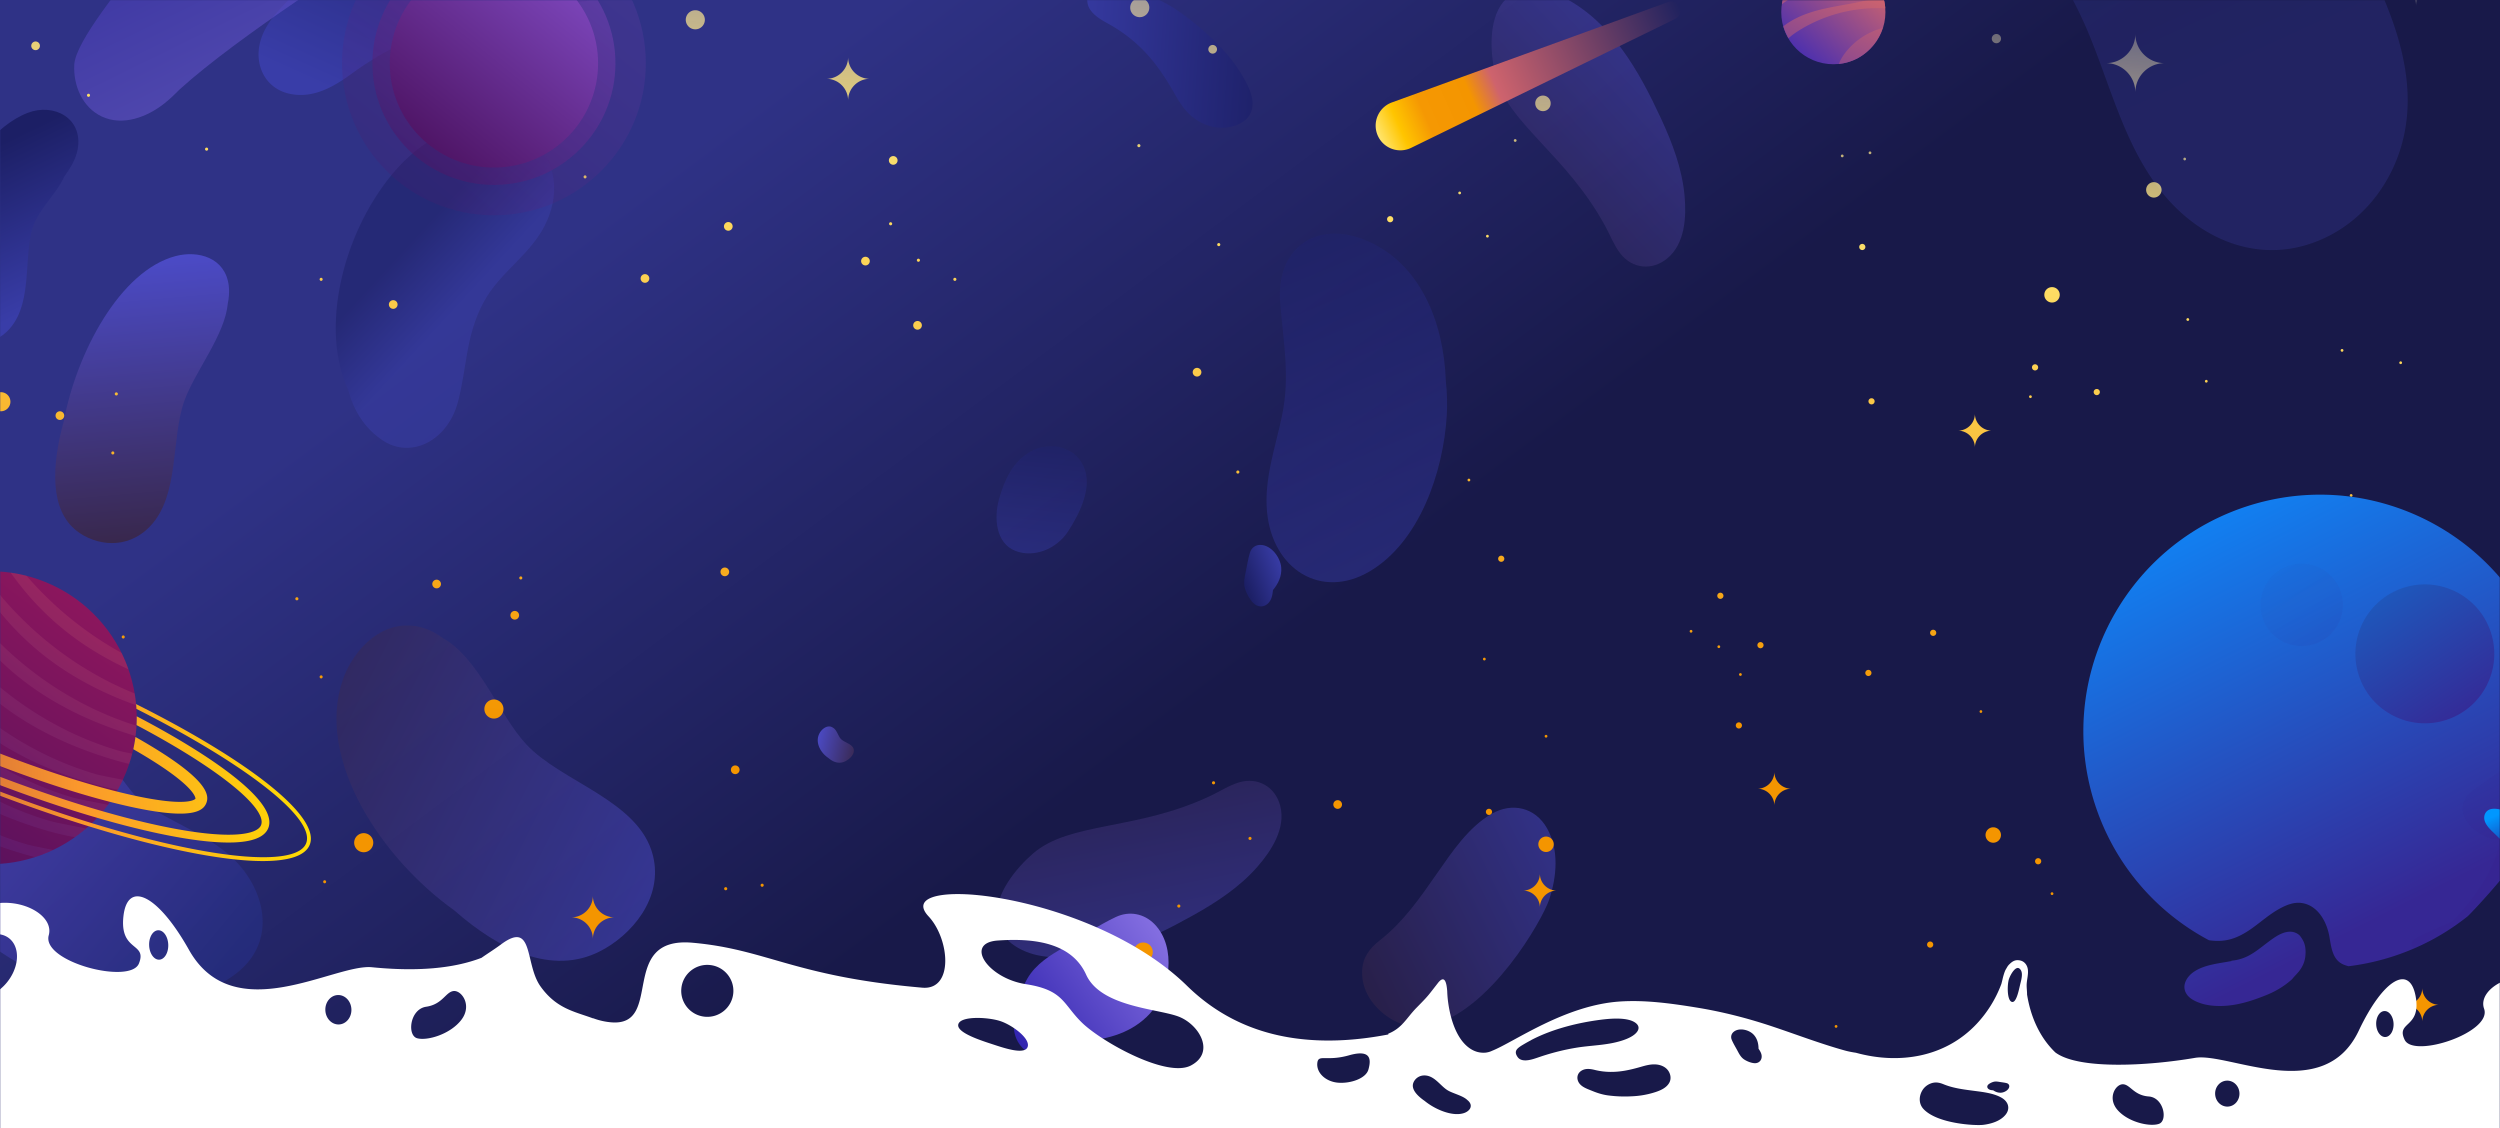 <svg width="1440" height="650" xmlns="http://www.w3.org/2000/svg" xmlns:xlink="http://www.w3.org/1999/xlink"><rect width="100%" height="100%" fill="#808080" stroke="none"/><defs><linearGradient x1="12.882%" y1="37.866%" x2="49.629%" y2="59.964%" id="b"><stop stop-color="#2F3286" offset="0%"/><stop stop-color="#181949" offset="100%"/></linearGradient><linearGradient x1="56.546%" y1="33.88%" x2="38.657%" y2="68.253%" id="d"><stop stop-color="#1C1F65" offset="0%"/><stop stop-color="#393DA8" offset="100%"/></linearGradient><linearGradient x1="0%" y1="38.75%" x2="99.357%" y2="61.1%" id="e"><stop stop-color="#38274B" offset="0%"/><stop stop-color="#4C4CCB" offset="100%"/></linearGradient><linearGradient x1="0%" y1="15.129%" x2="99.357%" y2="84.404%" id="f"><stop stop-color="#38274B" offset="0%"/><stop stop-color="#4C4CCB" offset="100%"/></linearGradient><linearGradient x1="0%" y1="14.856%" x2="99.442%" y2="84.067%" id="g"><stop stop-color="#3023AE" offset="0%"/><stop stop-color="#8973E4" offset="100%"/></linearGradient><linearGradient x1="56.546%" y1="8.732%" x2="38.657%" y2="96.727%" id="h"><stop stop-color="#1C1F65" offset="0%"/><stop stop-color="#393DA8" offset="100%"/></linearGradient><linearGradient x1="53.9%" y1="-14.481%" x2="43.241%" y2="123.01%" id="i"><stop stop-color="#1C1F65" offset="0%"/><stop stop-color="#393DA8" offset="100%"/></linearGradient><linearGradient x1="56.546%" y1="8.393%" x2="38.657%" y2="97.11%" id="j"><stop stop-color="#1C1F65" offset="0%"/><stop stop-color="#393DA8" offset="100%"/></linearGradient><linearGradient x1="56.546%" y1="6.835%" x2="38.657%" y2="98.875%" id="k"><stop stop-color="#1C1F65" offset="0%"/><stop stop-color="#393DA8" offset="100%"/></linearGradient><linearGradient x1="55.72%" y1="-14.481%" x2="40.088%" y2="123.01%" id="l"><stop stop-color="#1C1F65" offset="0%"/><stop stop-color="#393DA8" offset="100%"/></linearGradient><linearGradient x1="12.444%" y1="0%" x2="89.058%" y2="101%" id="m"><stop stop-color="#3023AE" offset="0%"/><stop stop-color="#8973E4" offset="97.493%"/></linearGradient><linearGradient x1="54.642%" y1="-14.481%" x2="41.956%" y2="123.01%" id="n"><stop stop-color="#1C1F65" offset="0%"/><stop stop-color="#393DA8" offset="100%"/></linearGradient><linearGradient x1="40.123%" y1="0%" x2="68.369%" y2="100%" id="o"><stop stop-color="#4C4CCB" offset="0%"/><stop stop-color="#4C4CCB" offset="0%"/><stop stop-color="#38274B" offset="100%"/></linearGradient><linearGradient x1="24.49%" y1="0%" x2="97.445%" y2="100%" id="p"><stop stop-color="#4C4CCB" offset="0%"/><stop stop-color="#4C4CCB" offset="0%"/><stop stop-color="#38274B" offset="100%"/></linearGradient><linearGradient x1="35.168%" y1="0%" x2="64.641%" y2="99.332%" id="q"><stop stop-color="#38274B" offset="0%"/><stop stop-color="#4C4CCB" offset="100%"/></linearGradient><linearGradient x1="5.257%" y1="43.014%" x2="63.578%" y2="66.78%" id="r"><stop stop-color="#24276B" offset="0%"/><stop stop-color="#2B2E7C" offset="100%"/></linearGradient><linearGradient x1="121.434%" y1="71.005%" x2="2.853%" y2="47.982%" id="s"><stop stop-color="#6950DB" offset="0%"/><stop stop-color="#252D7F" offset="100%"/></linearGradient><linearGradient x1="0%" y1="28.963%" x2="144.527%" y2="54.23%" id="t"><stop stop-color="#3023AE" offset="0%"/><stop stop-color="#C86DD7" offset="100%"/></linearGradient><linearGradient x1="0%" y1="29.193%" x2="102%" y2="71.223%" id="u"><stop stop-color="#3023AE" offset="0%"/><stop stop-color="#8973E4" offset="97.493%"/></linearGradient><linearGradient x1="71.984%" y1="2.707%" x2="65.655%" y2="72.641%" id="v"><stop stop-color="#FFF7D1" stop-opacity=".2" offset="0%"/><stop stop-color="#FEE068" offset="38.543%"/><stop stop-color="#F49500" offset="100%"/></linearGradient><linearGradient x1="71.664%" y1="2.707%" x2="65.427%" y2="72.641%" id="w"><stop stop-color="#FFF7D1" stop-opacity=".2" offset="0%"/><stop stop-color="#FEE068" offset="38.543%"/><stop stop-color="#F49500" offset="100%"/></linearGradient><linearGradient x1="100%" y1="0%" x2="14.32%" y2="97.111%" id="x"><stop stop-color="#E96E60" offset="0%"/><stop stop-color="#432CB3" offset="100%"/></linearGradient><linearGradient x1="-25.947%" y1="152.545%" x2="65.723%" y2="-17.862%" id="y"><stop stop-color="#432CB3" offset="0%"/><stop stop-color="#E96E60" offset="100%"/></linearGradient><linearGradient x1="92.812%" y1=".227%" x2="12.249%" y2="99.667%" id="z"><stop stop-color="#814BC4" offset="0%"/><stop stop-color="#4A105D" offset="100%"/></linearGradient><linearGradient x1="100%" y1="50%" x2="0%" y2="50.27%" id="A"><stop stop-color="#20225F" offset="0%"/><stop stop-color="#CE636D" offset="60.906%"/><stop stop-color="#F49500" offset="69.243%"/><stop stop-color="#F59803" offset="84.295%"/><stop stop-color="#FFC500" offset="92.895%"/><stop stop-color="#FFE56E" offset="100%"/></linearGradient><linearGradient x1="54.241%" y1="90.855%" x2="37.986%" y2="-14.584%" id="C"><stop stop-color="#362794" offset="0%"/><stop stop-color="#0C8DFF" offset="98.844%"/></linearGradient><linearGradient x1="100%" y1="100%" x2="50%" y2="-82.293%" id="D"><stop stop-color="#362794" offset="0%"/><stop stop-color="#0E78D6" offset="100%"/></linearGradient><linearGradient x1="12.882%" y1="16.325%" x2="50%" y2="78.273%" id="F"><stop stop-color="#0097FF" offset="0%"/><stop stop-color="#232B9C" offset="99.451%"/></linearGradient><linearGradient x1="92.812%" y1=".227%" x2="12.249%" y2="99.667%" id="G"><stop stop-color="#96175D" offset="0%"/><stop stop-color="#4A105D" offset="100%"/></linearGradient><linearGradient x1="100%" y1=".52%" x2="14.32%" y2="96.621%" id="H"><stop stop-color="#E96E60" offset="0%"/><stop stop-color="#432CB3" offset="100%"/></linearGradient><linearGradient x1="98.323%" y1="46.985%" x2="7.226%" y2="50.627%" id="I"><stop stop-color="#FFE100" offset="0%"/><stop stop-color="#FB982C" offset="39.394%"/><stop stop-color="#871C5B" offset="100%"/></linearGradient><path id="a" d="M0 650h1440V0H0z"/><path d="M136.284 0c28.419 0 54.81 8.696 76.645 23.585.022.011.039.028.061.039 21.422 14.61 38.462 35.176 48.735 59.309a134.487 134.487 0 015.069 13.994c3.75 12.446 5.767 25.664 5.767 39.35 0 21.457-4.957 41.756-13.792 59.814-15.019-6.836-21.835-3.832-24.666.532-4.132 6.374-.255 13.765 7.397 18.609 1.373.869 2.7 1.73 3.987 2.584a136.809 136.809 0 01-10.069 11.969c-13.016 13.804-49.634 33.516-51.126 34.08a135.346 135.346 0 01-34.617 8.048c-4.41.436-8.876.654-13.397.654-8.227 0-16.28-.732-24.11-2.13-.017-.005-.028-.005-.045-.01-.682-.118-1.352-.258-2.023-.386-.967-.615-1.895-1.286-2.744-2.068-5.013-4.6-3.242-11.943-2.443-17.806 1.135-8.36-.737-18.695-8.92-22.948-4.342-2.252-9.294-1.8-13.921-.877-5.83 1.157-11.351 3.526-16.979 5.376-5.851 1.923-11.91 3.236-18.063 2.18-3.068-.531-5.997-1.576-8.769-2.945a137.884 137.884 0 01-5.248-5.74c-15.554-18.04-26.457-40.195-30.85-64.607-.073-.414-.145-.827-.213-1.24C.67 151.865 0 144.152 0 136.288c0-5.337.307-10.602.905-15.777-.005-.006-.005-.006 0-.017.47-4.057 1.118-8.065 1.934-12.01.006-.023.011-.04.011-.062a133.99 133.99 0 014.002-14.922C22.227 46.963 62.008 11.524 111.033 2.336c2.929-.553 5.89-1.006 8.886-1.364A137.533 137.533 0 01136.284 0zM83.307 240.47c2.593.576 4.331 2.024 5.466 3.924a18.545 18.545 0 011.006 3.61c.52 3.102-.386 6.338-1.682 9.132-1.252 2.7-3.23 4.93-5.662 6.623-1.771 1.235-3.728 2.101-5.494 3.286-.346.162-.687.319-1.034.464-4.873 2.062-10.032 3.247-15.307 3.65-8.786.67-18.019.715-26.553-1.772-4.152-1.213-8.35-2.957-11.815-5.594-3.113-2.37-6.276-5.584-6.07-9.803.196-4.019 3.896-6.97 7.428-8.171 3.773-1.286 7.87-1.336 11.798-.99 3.851.342 7.763 1.051 11.687 1.571-.1-.09-.202-.173-.297-.263 3.432.805 7.031.962 10.792.285 4.544-.815 8.859-2.62 13.212-4.09 3.896-1.314 8.39-2.773 12.525-1.862z" id="B"/></defs><g fill="none" fill-rule="evenodd"><mask id="c" fill="#fff"><use xlink:href="#a"/></mask><use fill="url(#b)" xlink:href="#a"/><g mask="url(#c)"><path d="M470.344 456.266c-4.438-23.702-28.401-40.644-55.29-46.606-43.744-9.698-97.986 3.293-122.052 33.905-9.203 8.302-15.397 18.59-16.82 30.893-2.261 19.583 16.932 33.424 39.389 28.564 20.215-4.37 35.651-13.283 57.579-12.913 20.91.355 37.75 12.612 59.013 11.24 27.608-1.782 42.193-23.664 38.18-45.083" fill="url(#d)" fill-rule="nonzero" opacity=".5" transform="rotate(-63 68.17 409.557)"/><path d="M1027.716 797.195c-14.538-5.015-31.646-2.78-46.583-1.19-16.917 1.8-33.571 3.71-50.426.436-7.513-1.46-14.093-1.08-20.25 3.916-4.825 3.915-8.155 9.576-9.512 15.625-2.806 12.5.743 26.581 10.981 34.126 29.147 21.482 89.107 9.192 100.367 4.514 12.745-5.294 25.327-14.348 30.13-27.814 4.685-13.13-1.838-25.174-14.707-29.613" fill="url(#e)" opacity=".5" transform="rotate(-49 583.126 817.984)"/><path d="M1105.393 311.777c-11.59-6.826-29.827-3.172-41.58 1.333-26.57 10.185-39.75 46.753-77.797 74.957-4.788 3.55-10.142 6.447-14.348 10.733-7.884 8.033-7.485 19.554.833 27.204 9.81 9.022 25.21 7.692 37.194 4.884 15.133-3.544 28.985-11.128 41.95-19.492 25.697-16.577 51.55-36.175 61.827-66.306 3.856-11.305 3.467-26.514-8.079-33.313" fill="url(#f)" opacity=".5" transform="rotate(-82 807.003 294.466)"/><path d="M846.87 736.695c-11.59-6.825-29.827-3.171-41.58 1.334-26.57 10.185-39.75 46.753-77.797 74.957-4.787 3.55-10.141 6.447-14.347 10.732-7.884 8.033-7.486 19.555.832 27.204 9.81 9.023 25.21 7.692 37.194 4.885 15.134-3.544 28.985-11.129 41.95-19.492 25.698-16.578 51.55-36.175 61.827-66.307 3.857-11.305 3.467-26.514-8.078-33.313" fill="url(#f)" opacity=".5" transform="scale(-1 1) rotate(62 310.146 -550.22)"/><path d="M773.637 843.499c-7.014-6.67-14.158-13.436-23.829-15.83-8.419-2.086-18.998-2.477-27.449-.244-9.396 2.484-15.064 10.55-13.672 20.266 1.355 9.463 8.35 15.728 15.618 21.135 4.744 13.4 12.549 25.724 25.688 32.277 15.438 7.7 41.057 4.559 50.273-11.709 4.231-7.472 3.383-16.092-2.236-22.507-7.345-8.385-16.316-15.708-24.393-23.388z" fill="url(#g)" transform="rotate(-74 495.639 800.617)"/><path d="M867.45 628.512c-2.526-2.753-5.613-5.158-8.393-7.68-2.413-2.189-4.87-4.41-8.198-5.197-2.897-.684-6.537-.813-9.445-.08-3.233.816-5.183 3.464-4.705 6.654.467 3.107 2.874 5.164 5.374 6.94 1.633 4.4 4.318 8.445 8.84 10.597 5.311 2.528 14.126 1.497 17.297-3.844 1.456-2.454 1.164-5.284-.77-7.39" fill="url(#h)" transform="rotate(-120 704.151 515.934)"/><path d="M955.7 453.31c-19.508-24.106-48.018-20.986-60.594 7.917-9.14 21.006-14.735 40.067-29.5 57.963-11.859 14.375-26.352 27.248-33.833 45.065-12.879 30.669 3.65 59.508 35.952 58.122 33.218-1.424 64.249-30.284 81.524-58.517 3.14-5.135 6.155-11.16 8.799-17.696 15.25-31.328 18.433-67.178-2.347-92.855" fill="url(#i)" opacity=".5" transform="rotate(-28 240.287 633.979)"/><path d="M177.153 378.188c-19.936-5.013-46.237 4.494-62.964 15.097-8.21 5.199-15.024 11.355-20.816 18.29-11.315 11.074-19.327 24.578-20.395 39.3-1.041 14.325 6.898 26.045 22.14 23.615 19.925-3.181 30.5-26.521 44.377-38.898 9.361-8.353 23.656-9.2 33.913-15.314 5.62-1.927 11.121-4.315 15.237-8.401 12.919-12.843 4.167-29.756-11.492-33.69" fill="url(#j)" transform="rotate(-35 -400.094 477.121)"/><path d="M503.081 232.298c-.233-11.787-6.05-23.505-17.008-28.664-13.954-6.57-30.697-2.964-44.674 1.786a234.44 234.44 0 00-35.79 15.625 242.632 242.632 0 00-24.023 14.837c-17.906 12.059-34.813 26.057-49.923 41.004-10.971 10.854-19.737 23.293-27.51 36.569-6.89 11.768-16.51 25.252-15.49 39.524.913 12.807 10.178 22.974 23.51 22.564 14.138-.435 24-10.427 32.326-20.772 17.753-22.054 39.633-38.601 64.73-51.543 12.692-6.544 25.828-12.112 39.14-17.244 13.405-5.169 27.02-10.455 37.969-20.07 9.594-8.428 17.002-20.538 16.743-33.616" fill="url(#k)" fill-rule="nonzero" transform="rotate(15 1460.807 -339.228)"/><path d="M842.997 300.017c-.093-6.179-2.426-12.321-6.819-15.026-5.594-3.444-12.307-1.554-17.91.936-4.942 2.195-9.755 4.951-14.35 8.191a97.313 97.313 0 00-9.632 7.778c-7.179 6.321-13.958 13.66-20.016 21.495-4.398 5.69-7.913 12.21-11.029 19.17-2.763 6.169-6.62 13.238-6.211 20.72.366 6.713 4.081 12.043 9.426 11.827 5.668-.227 9.622-5.465 12.96-10.888 7.118-11.561 15.891-20.236 25.953-27.02 5.089-3.43 10.355-6.35 15.693-9.04 5.374-2.71 10.832-5.48 15.222-10.521 3.847-4.418 6.817-10.766 6.713-17.622" fill="url(#l)" fill-rule="nonzero" transform="rotate(87 893.486 114.227)"/><path d="M304.592 192.388c-11.28 3.64-22.049 8.68-32.06 15.08-20.23 12.933-37.354 30.562-49.854 51.143-6.116 10.07-14.075 22.908-17.835 34.082-4.304 12.792-23.018 52.226-20.218 65.71 2.443 11.768 10.884 22.678 23.089 24.855 13.21 2.356 25.407-6.566 32.912-16.718 2.363-3.196 4.411-6.595 6.376-10.046 24.68-38.415 84.421-103.303 86.97-106.125 8.493-9.41 16.893-20.703 19.015-33.524 1.946-11.755-4.272-22.6-15.515-26.342-10.711-3.566-22.386-1.5-32.88 1.885z" fill="url(#m)" opacity=".5" transform="rotate(15 1333.81 -340.893)"/><path d="M719.38 557.177c-9.865 5.683-14.595 15.688-17.837 26.946-3.282 11.389-1.832 25.816 9.288 30.168 10.74 4.203 23.752-1.018 30.411-11.249 6.538-10.044 14.6-25.798 8.719-37.91-5.881-12.11-20.716-13.638-30.581-7.955z" fill="url(#n)" fill-rule="nonzero" opacity=".5" transform="translate(-126 -297)"/><path d="M231.42 516.572c-1.546-17.907 5.19-43.83-.989-61.06-.811-3.381-2.008-6.59-3.825-9.506-8.685-13.936-24.717-11.021-34.88-2.602-25.64 21.219-28.188 74.843-18.307 113.277 4.52 26.825 14.405 50.057 33.615 54.353 12.95 2.903 30.776-1.867 37.045-20.246 8.018-23.514-10.66-51.035-12.66-74.216" fill="url(#o)" transform="rotate(25 813.908 91.397)"/><path d="M611.66 725.191c-.323-2.321 1.08-5.682-.206-7.915a3.473 3.473 0 00-.797-1.232c-1.81-1.807-5.15-1.429-7.267-.338-5.342 2.75-5.872 9.702-3.814 14.684.942 3.478 3.001 6.49 7.003 7.046 2.698.376 6.412-.242 7.718-2.624 1.67-3.048-2.221-6.616-2.638-9.62" fill="url(#p)" transform="rotate(-34 57.865 783.727)"/><path d="M442.648 746.83c-2.417-22.855 8.118-55.942-1.545-77.933-1.27-4.316-3.14-8.412-5.984-12.133-13.583-17.788-38.659-14.068-54.554-3.321-40.105 27.082-44.09 95.525-28.634 144.581 7.068 34.238 22.53 63.89 52.576 69.374 20.255 3.704 48.138-2.383 57.943-25.842 12.54-30.011-16.675-65.139-19.802-94.726" fill="url(#q)" opacity=".5" transform="rotate(-37 -102.259 796.19)"/><path d="M1537.573 283.433c-12.11-29.632-38.43-49.815-64.926-66.08-29.413-18.056-61.53-32.704-95.452-39.76-31.94-6.642-65.533-6.456-96.898 3.036-28.022 8.481-59.891 25.325-72.733 53.165-14.903 32.313 8.918 62.16 39.243 72.57 24.299 8.341 53.225 5.602 78.488 12.048a234.152 234.152 0 0127.8 16.178c28.57 19.393 54.08 44.29 87.714 54.874 29.903 9.409 63.01 4.807 84.283-19.71 20.67-23.822 24.259-57.504 12.481-86.321" fill="url(#r)" opacity=".5" transform="rotate(33 1811.953 -77.684)"/><path d="M289.134 767.624c-9.58-23.465-30.405-39.446-51.37-52.326C214.494 701 189.08 689.4 162.243 683.814c-25.27-5.26-51.85-5.113-76.667 2.404-22.171 6.716-47.386 20.053-57.547 42.098-11.791 25.588 7.057 49.222 31.05 57.466 19.225 6.605 42.112 4.436 62.1 9.54a185.227 185.227 0 0121.995 12.81c22.605 15.357 42.789 35.071 69.401 43.453 23.66 7.45 49.853 3.806 66.685-15.607 16.355-18.865 19.194-45.535 9.875-68.354" fill="url(#s)" opacity=".8" transform="rotate(-157 66.204 631.994)"/><path d="M1003.615 1053.27c-9.848-24.134-31.25-40.573-52.797-53.82-23.919-14.707-50.037-26.638-77.621-32.384-25.972-5.41-53.29-5.259-78.796 2.473-22.787 6.907-48.703 20.626-59.145 43.301-12.12 26.319 7.252 50.628 31.91 59.107 19.76 6.794 43.283 4.563 63.826 9.813a190.336 190.336 0 0122.607 13.176c23.233 15.795 43.977 36.073 71.328 44.694 24.317 7.663 51.238 3.916 68.538-16.052 16.809-19.404 19.727-46.837 10.15-70.308" fill="url(#t)" transform="rotate(146 852.695 885.564)"/><path d="M1060.561 224.749c-6.137-14.96-19.476-25.148-32.904-33.359-14.907-9.115-31.184-16.51-48.376-20.071-16.186-3.353-33.212-3.26-49.107 1.532-14.201 4.282-30.353 12.785-36.86 26.839-7.554 16.312 4.519 31.38 19.887 36.635 12.315 4.21 26.975 2.828 39.778 6.082a118.78 118.78 0 0114.088 8.167c14.48 9.79 27.408 22.358 44.454 27.701 15.155 4.75 31.933 2.427 42.714-9.95 10.476-12.026 12.295-29.029 6.326-43.576" fill="url(#u)" transform="rotate(12 2327.355 -523.122)"/><path d="M811 949.001a.896.896 0 110 1.792.896.896 0 010-1.792zm35.499-12.105a2.5 2.5 0 11.002 5 2.5 2.5 0 01-.002-5zm-639.999-20c0 6.904 5.596 12.501 12.5 12.501-6.904 0-12.5 5.595-12.5 12.499 0-6.904-5.596-12.499-12.5-12.499 6.904 0 12.5-5.597 12.5-12.501zm414-2c0 6.904 5.596 12.499 12.5 12.499-6.801 0-12.333 5.432-12.496 12.193l-.004.308c0-6.904-5.596-12.501-12.5-12.501 6.904 0 12.5-5.595 12.5-12.499zm173.999-21a2.499 2.499 0 110 5 2.499 2.499 0 01-2.499-2.501 2.498 2.498 0 012.499-2.499zm-279.999-4a3.5 3.5 0 110 7 3.5 3.5 0 010-7zm-102-36c0 11.874 9.624 21.502 21.5 21.502-11.876 0-21.5 9.624-21.5 21.498 0-11.874-9.624-21.498-21.5-21.498 11.876 0 21.5-9.628 21.5-21.502zm435-14a5.5 5.5 0 110 11 5.5 5.5 0 010-11zm-317-27c0 6.904 5.596 12.499 12.5 12.499-6.801 0-12.333 5.432-12.496 12.193l-.004.308c0-6.904-5.596-12.501-12.5-12.501 6.904 0 12.5-5.595 12.5-12.499zm337.5 5.105a.896.896 0 110 1.792.896.896 0 010-1.792zm-261-10a.896.896 0 110 1.792.896.896 0 010-1.792zm21-2a.895.895 0 11.001 1.79.895.895 0 01-.001-1.79zM376 804a.897.897 0 010 1.792.897.897 0 010-1.792zm22.5-27.104a5.5 5.5 0 110 11 5.5 5.5 0 010-11zm511.356 2.735a.896.896 0 11-1.711.53.896.896 0 011.71-.53zm49.643-21.735a2.5 2.5 0 11.002 5 2.5 2.5 0 01-.002-5zM888 747c.496 0 .896.4.896.896s-.4.896-.896.896a.896.896 0 110-1.792zm-680 0a.897.897 0 010 1.792.896.896 0 110-1.792zm404.499-9.104a2.499 2.499 0 110 5 2.498 2.498 0 01-2.499-2.5c0-1.383 1.117-2.5 2.499-2.5zM238 740a.896.896 0 110 1.792.896.896 0 010-1.792zm235.5-40.104c3.036 0 5.5 2.463 5.5 5.501a5.5 5.5 0 11-5.5-5.501zM374 686a.897.897 0 010 1.792.896.896 0 110-1.792zm-114-23a.897.897 0 010 1.792.896.896 0 110-1.792zm-43-9c.496 0 .896.4.896.896s-.4.896-.896.896a.896.896 0 110-1.792zm268.499-5.104a2.5 2.5 0 11.002 5 2.5 2.5 0 01-.002-5zm-124.643-7.265a.9.9 0 01-.592 1.122.898.898 0 01-1.12-.592.895.895 0 111.712-.53zm79.643-10.735a2.5 2.5 0 11.002 5 2.5 2.5 0 01-.002-5zM489 629a.897.897 0 010 1.792.896.896 0 110-1.792zm117.499-5.104a2.499 2.499 0 110 5 2.5 2.5 0 010-5zM902 568a.896.896 0 110 1.792.896.896 0 010-1.792zm-648-11a.897.897 0 010 1.792.896.896 0 110-1.792zm-30.501-23.104a2.5 2.5 0 11.002 5 2.5 2.5 0 01-.002-5zm-33.999-11a5.5 5.5 0 110 11 5.5 5.5 0 010-11zM256 523a.896.896 0 110 1.792.896.896 0 010-1.792zm622.499-14.104a2.5 2.5 0 11.002 5 2.5 2.5 0 01-.002-5zm-161-27a2.499 2.499 0 110 5 2.5 2.5 0 010-5zm-302-12a2.5 2.5 0 11.002 5 2.5 2.5 0 01-.002-5zm145-15a2.5 2.5 0 11.002 5 2.5 2.5 0 01-.002-5zM374 457a.897.897 0 010 1.792.896.896 0 110-1.792zm365 0a.896.896 0 110 1.792.896.896 0 010-1.792zm-51.501-12.104a2.499 2.499 0 110 5 2.5 2.5 0 010-5zM718 446a.896.896 0 110 1.792.896.896 0 010-1.792zm173.856-8.37a.898.898 0 01-.59 1.123.896.896 0 11.59-1.122zm-283.357-12.734a2.5 2.5 0 11.002 5 2.5 2.5 0 01-.002-5zM702 425a.896.896 0 110 1.792.896.896 0 010-1.792zm-176-27a.897.897 0 010 1.792.897.897 0 010-1.792zm177.499-11.104a2.5 2.5 0 11.002 5 2.5 2.5 0 01-.002-5zM308 382c.496 0 .896.4.896.896s-.4.896-.896.896a.896.896 0 110-1.792zm537-2a.896.896 0 110 1.792.896.896 0 010-1.792zm-167.5-50.104c0 6.904 5.596 12.501 12.5 12.501-6.904 0-12.5 5.595-12.5 12.499 0-6.904-5.596-12.499-12.5-12.499 6.904 0 12.5-5.597 12.5-12.501zM240 351a.897.897 0 010 1.792.896.896 0 110-1.792zm647.499-28.104a2.5 2.5 0 11.002 5 2.5 2.5 0 01-.002-5zm-678-2a2.5 2.5 0 11.002 5 2.5 2.5 0 01-.002-5zm380.001-18a5.5 5.5 0 110 11 5.5 5.5 0 010-11zm256-7c3.038 0 5.5 2.462 5.5 5.5s-2.462 5.5-5.5 5.5a5.499 5.499 0 01-5.5-5.5c0-3.038 2.462-5.5 5.5-5.5zm-362.001-9a2.499 2.499 0 110 5 2.499 2.499 0 01-2.499-2.501 2.497 2.497 0 012.499-2.499zm366.001-32c0 6.904 5.596 12.501 12.5 12.501-6.801 0-12.333 5.43-12.496 12.19l-.004.309c0-6.904-5.596-12.499-12.5-12.499 6.904 0 12.5-5.597 12.5-12.501zM473 264a.896.896 0 110 1.792.896.896 0 010-1.792zm-217.5-15.104c3.038 0 5.5 2.462 5.5 5.5s-2.462 5.5-5.5 5.5a5.5 5.5 0 010-11zm307.999-23a2.5 2.5 0 11.002 5 2.5 2.5 0 01-.002-5zm-361.999-55c0 6.904 5.596 12.501 12.5 12.501-6.904 0-12.5 5.595-12.5 12.499 0-6.904-5.596-12.499-12.5-12.499 6.904 0 12.5-5.597 12.5-12.501zM632 167a.896.896 0 110 1.792.896.896 0 010-1.792z" fill="url(#v)" transform="translate(-189 -297)"/><path d="M1106.179 275.591a.796.796 0 110-1.592.796.796 0 010 1.592zm474.493 24.893c0-5.4-4.376-9.78-9.775-9.78 5.4 0 9.775-4.377 9.775-9.778 0 5.401 4.375 9.778 9.774 9.778-5.399 0-9.774 4.38-9.774 9.78zm-502.038-15.91a1.778 1.778 0 110-3.555 1.778 1.778 0 010 3.556zm176.823 17.78c0-5.4-4.375-9.777-9.774-9.777 5.308 0 9.626-4.232 9.77-9.507l.004-.273c0 5.4 4.376 9.78 9.775 9.78-5.4 0-9.775 4.377-9.775 9.778zm-135.949 16.002a1.777 1.777 0 11-.002-3.558 1.777 1.777 0 01.002 3.558zm299.445 31.912c0-9.329-7.557-16.893-16.883-16.893 9.326 0 16.883-7.56 16.883-16.889 0 9.329 7.558 16.889 16.883 16.889-9.325 0-16.883 7.564-16.883 16.893zm-79.97-28.356a2.667 2.667 0 11.001-5.333 2.667 2.667 0 01-.002 5.333zm-261.238 39.116a4.444 4.444 0 01-4.443-4.446 4.444 4.444 0 118.886 0 4.444 4.444 0 01-4.443 4.446zm-15.994 17.687a.796.796 0 110-1.592.796.796 0 010 1.592zm204.37 7.112a.796.796 0 110-1.592.796.796 0 010 1.592zm-15.995 1.778a.796.796 0 110-1.592.796.796 0 010 1.592zm197.261 1.779a.797.797 0 010-1.593.797.797 0 010 1.593zm-17.771 21.428a4.444 4.444 0 01-4.443-4.445 4.443 4.443 0 118.886 0 4.446 4.446 0 01-4.443 4.445zm-400.614-2.432a.796.796 0 111.521-.47.796.796 0 01-1.521.47zm-39.224 16.656a1.778 1.778 0 110-3.555 1.778 1.778 0 010 3.555zm55.979 8.798a.795.795 0 01-.797-.797.795.795 0 111.593 0c0 .441-.357.797-.796.797zm215.921 7.204a1.778 1.778 0 110-3.556 1.778 1.778 0 010 3.556zm109.293 30.226a4.445 4.445 0 010-8.89 4.444 4.444 0 014.442 4.444 4.444 4.444 0 01-4.442 4.446zm78.193 10.575a.797.797 0 11.003-1.594.797.797 0 01-.003 1.594zm88.857 17.78a.797.797 0 11.002-1.594.797.797 0 01-.002 1.594zm33.765 7.112a.795.795 0 01-.796-.796.795.795 0 111.592 0c0 .44-.357.796-.796.796zm-210.589 3.649a1.778 1.778 0 110-3.556 1.778 1.778 0 010 3.556zm97.87 6.459a.8.8 0 01.525-.998.795.795 0 11-.526.997zm-62.327 7.765a1.778 1.778 0 110-3.556 1.778 1.778 0 010 3.556zm-38.21 1.685a.797.797 0 11.003-1.594.797.797 0 01-.002 1.594zm-91.52 3.649a1.777 1.777 0 110-3.556 1.778 1.778 0 010 3.556zm59.533 24.892c0-5.401-4.376-9.778-9.775-9.778 5.308 0 9.626-4.232 9.77-9.507l.005-.273c0 5.4 4.375 9.78 9.774 9.78-5.4 0-9.774 4.377-9.774 9.778zm-291.45 19.465a.796.796 0 110-1.592.796.796 0 010 1.592zm508.167 8.89a.797.797 0 11.002-1.595.797.797 0 01-.002 1.595zm23.992 17.872a1.778 1.778 0 110-3.555 1.778 1.778 0 010 3.555zm-91.523 8.89a4.444 4.444 0 01-4.443-4.445 4.443 4.443 0 118.886 0 4.443 4.443 0 01-4.443 4.445zm65.753-.092a.796.796 0 110-1.592.796.796 0 010 1.592zm-487.727 10.76a1.778 1.778 0 110-3.555 1.778 1.778 0 010 3.555zm126.175 21.336a1.777 1.777 0 110-3.556 1.778 1.778 0 010 3.556zm236.358 8.89a1.778 1.778 0 110-3.555 1.778 1.778 0 010 3.555zm-113.736 12.446a1.778 1.778 0 110-3.555 1.778 1.778 0 010 3.555zm-139.505-1.87a.796.796 0 110-1.593.796.796 0 010 1.593zm286.117 0a.797.797 0 11.003-1.595.797.797 0 01-.003 1.595zm-246.13 8.982a1.777 1.777 0 110-3.556 1.778 1.778 0 010 3.556zm-23.993-.092a.796.796 0 110-1.593.796.796 0 010 1.593zm-135.822 6.55a.799.799 0 01.524-.997.796.796 0 11-.524.997zm222.014 9.544a1.778 1.778 0 110-3.555 1.778 1.778 0 010 3.555zm-73.752-.092a.796.796 0 110-1.593.796.796 0 010 1.593zm138.523 21.336a.797.797 0 010-1.593.797.797 0 010 1.593zm-139.41 8.982a1.778 1.778 0 11-.001-3.556 1.778 1.778 0 010 3.556zm310.107 3.464a.795.795 0 01-.796-.797.795.795 0 111.592 0c0 .441-.357.797-.796.797zm-421.179 1.778a.796.796 0 110-1.593.796.796 0 010 1.593zm131.507 39.208c0-5.4-4.375-9.78-9.774-9.78 5.399 0 9.774-4.377 9.774-9.778 0 5.4 4.376 9.778 9.775 9.778-5.4 0-9.775 4.38-9.775 9.78zm342.986-16.094a.797.797 0 11.002-1.595.797.797 0 01-.002 1.595zm-507.369 21.428a1.778 1.778 0 110-3.556 1.778 1.778 0 010 3.556zm531.36 1.778a1.778 1.778 0 110-3.556 1.778 1.778 0 010 3.556zm-240.893 14.224a4.444 4.444 0 01-4.443-4.445 4.443 4.443 0 118.886 0 4.443 4.443 0 01-4.443 4.445zm-257.591 5.334a4.443 4.443 0 01-4.443-4.445 4.443 4.443 0 118.886 0 4.443 4.443 0 01-4.443 4.445zm283.452 7.112a1.777 1.777 0 110-3.556c.983 0 1.777.796 1.777 1.779 0 .982-.794 1.777-1.777 1.777zm-287.006 24.892c0-5.401-4.376-9.78-9.774-9.78 5.307 0 9.625-4.23 9.77-9.505l.004-.273c0 5.4 4.375 9.778 9.774 9.778-5.399 0-9.774 4.379-9.774 9.78zm295.003-7.205a.796.796 0 110-1.592.796.796 0 010 1.592zm170.604 12.539a4.443 4.443 0 01-4.443-4.445 4.443 4.443 0 118.886 0 4.444 4.444 0 01-4.443 4.445zm-240.8 17.78a1.778 1.778 0 110-3.556 1.778 1.778 0 010 3.556zm283.45 42.671c0-5.4-4.375-9.78-9.773-9.78 5.398 0 9.774-4.377 9.774-9.777 0 5.4 4.375 9.777 9.774 9.777-5.399 0-9.774 4.38-9.774 9.78zM1246.573 889a.796.796 0 110-1.592.796.796 0 010 1.592z" fill="url(#w)" transform="translate(-189 -297)"/><g transform="translate(1026 -23)"><circle fill="url(#x)" cx="30" cy="30" r="30"/><path d="M58.354 39.138c-1.587 4.766-4.3 9.192-8.103 12.814l-.776.713-.616.534a30.083 30.083 0 01-4.621 3.215 29.815 29.815 0 01-11.064 3.42l-.063.166c.79-2.217 2.045-4.322 3.438-6.18 5.207-6.951 12.636-12.03 20.783-14.402l1.022-.28zm.182-18.421a29.875 29.875 0 011.383 7.057l.081.005c-17.259-.88-34.784 3.47-49.634 12.687-2.156 1.338-4.307 2.837-6.173 4.594a31.614 31.614 0 01-2.991-6.913c4.44-3.468 9.616-5.963 14.92-7.745 7.577-2.545 15.499-3.751 23.34-5.202 6.083-1.123 12.17-2.408 18.102-4.183zM39.496 1.534a30.017 30.017 0 0112.347 7.902c-5.26 3.331-11.099 5.677-17.157 6.829-7.848 1.492-16.03 1.065-23.662 3.49-3.85 1.224-7.48 3.177-10.683 5.713a29.762 29.762 0 012.075-7.284l.5-.138c12.66-3.538 25.053-8.686 36-16.113z" fill="url(#y)"/></g><g transform="translate(197 -51)" fill="url(#z)"><circle opacity=".2" cx="87.5" cy="87.5" r="87.5"/><circle opacity=".5" cx="87.5" cy="87.5" r="70"/><circle cx="87.5" cy="87.5" r="60"/></g><path d="M989.979 323.793l169.028 8.943a5.272 5.272 0 010 10.528l-169.028 8.943c-7.847.416-14.544-5.609-14.96-13.455-.012-.25-.019-.501-.019-.752 0-7.858 6.37-14.227 14.227-14.227.251 0 .502.006.752.02z" fill="url(#A)" transform="rotate(-23 245.1 653.982)"/><g><g transform="rotate(-18 1635.9 -3509.623)"><mask id="E" fill="#fff"><use xlink:href="#B"/></mask><use fill="url(#C)" xlink:href="#B"/><circle fill="url(#D)" opacity=".3" mask="url(#E)" cx="148.75" cy="63.75" r="23.75"/><circle fill="url(#D)" mask="url(#E)" cx="207.5" cy="112.5" r="40"/><path d="M267.593 146.668c-4.438 15.91-7.819 28.39-32.024 40.055-10.446 5.03-17.767 6.265-26.267 9.199-15.878 5.482-9.502 25.077 5.963 31.974-8.199 18.812-36.898 34.091-37.764 34.661-.022.034-.14.107-.324.202-.537.28-1.632.77-2.392 1.14-.464.357-14.654 1.257-20.958 2.341-6.086 1.051-5.852 3.505-5.17 4.488.28.397.604.783.967 1.146.017.011.028.028.045.045 11.999-1.168 23.54-3.89 34.421-7.976.05-.016.162-.061.196-.072-.212.05 33.27-17.22 51.126-34.08 23.032-24.407 37.144-57.309 37.144-93.507 0-5.444-.324-10.81-.945-16.08-1.375 4.555-2.738 21.87-4.018 26.464z" fill="#290C6A" opacity=".2" mask="url(#E)"/></g><path d="M303.429 236.466a40.175 40.175 0 00-3.406-4.165 1.715 1.715 0 00-.3-.525c-4.817-5.752-11.055-10.182-18.114-12.776-3.102-1.14-7.283-2.65-10.631-2.01-3.091.59-4.627 3.509-3.898 6.464.841 3.414 4.304 6.223 6.69 8.608 2.823 2.819 5.832 5.506 9.128 7.768 5.205 3.572 14.426 8.55 20.63 4.574 3.411-2.186 1.772-5.302-.1-7.938" fill="url(#F)" transform="translate(1164 249)"/></g><g><path d="M105.138 52.864c-17.416 43.207 3.493 92.353 46.699 109.77 43.21 17.419 92.355-3.488 109.774-46.697 17.416-43.207-3.493-92.357-46.699-109.774-10.337-4.168-21.008-6.141-31.51-6.139-33.392.002-65.012 19.969-78.264 52.84" fill="url(#G)" transform="translate(-189 329)"/><path d="M184.577 168.766l-1.124.008A83.876 83.876 0 01158.484 165c-12.784-5.818-23.874-12.46-33.6-19.79a84.462 84.462 0 01-18.527-26.408c21.784 22.577 48.707 40.04 78.22 49.964zm19.838-11.409l.89.245c3.186.831 8.532 1.8 14.314 2.965a84.586 84.586 0 01-10.357 4.117c-2.2-.537-4.403-1.123-6.582-1.763-52.596-15.443-82.748-41.579-103.5-73.07a83.593 83.593 0 01-.09-9.392c25.466 36.525 62.989 64.458 105.325 76.898zm13.162-13.511c3.903 1.146 12.543 2.56 20.933 4.413a83.38 83.38 0 01-6.355 4.97c-5.283-.96-10.877-2.224-16.312-3.819-61.435-18.038-92.25-50.666-113.23-89.377a84.162 84.162 0 011.787-5.272c25.231 42.467 66.247 75.295 113.177 89.085zm13.164-13.511c3.823 1.123 12.193 2.503 20.42 4.301a83.435 83.435 0 01-4.31 5.352c-5.727-.989-11.882-2.34-17.845-4.091-65.188-19.14-95.9-54.706-116.968-96.537a82.84 82.84 0 012.389-3.588c24.885 45.115 67.384 80.185 116.314 94.563zm13.163-13.511c3.116.914 9.249 2 15.864 3.343a83.251 83.251 0 01-2.942 5.728c-4.79-.916-9.787-2.08-14.657-3.509-66.083-19.404-96.737-55.685-117.83-98.263a83.268 83.268 0 012.824-2.64c24.824 45.488 67.53 80.88 116.74 95.341zm13.163-13.511l.915.252c1.806.469 4.299.982 7.169 1.55a82.583 82.583 0 01-1.723 5.88c-2.7-.628-5.418-1.334-8.096-2.12-64.905-19.058-95.633-54.397-116.694-95.992a84.87 84.87 0 013.326-1.973c25.038 44.072 66.958 78.256 115.103 92.403zm10.552-14.302l-.03.59a83.688 83.688 0 01-.503 5.344l1.41.42C206.565 77.18 175.75 44.171 154.76 5.05a83.835 83.835 0 014.094-1.362c24.875 40.245 64.021 71.44 108.764 85.323zm-1.048-18.573l.143.847c.312 1.968.554 3.95.726 5.943-48.063-17.245-75.285-44.496-94.363-76.563a82.513 82.513 0 015.538-.504c21.999 31.248 52.845 56.126 87.956 70.277zM195.14.849a83.9 83.9 0 019.176 1.827c15.506 17.897 34.105 33.042 54.7 44.399a84.359 84.359 0 013.98 9.47c-30.52-14.047-51.316-32.821-66.966-54.451l-.89-1.245z" fill="url(#H)" opacity=".2" transform="translate(-189 329)"/><path d="M64.537 4.459l1.241.229c18.648 3.483 39.82 8.888 62.426 15.88a86.81 86.81 0 00-1.961 1.749c-21.15-6.5-41.012-11.593-58.68-14.998l-2.197-.417C29.657.235 6.946 1.492 2.886 10.335l-.128.303c-7.792 19.325 68.64 69.115 166.903 108.724l5.113 2.045c46.821 18.576 92.07 32.419 127.925 39.112l3.606.654c34.023 5.989 55.452 4.419 59.002-4.389 5.827-14.451-35.442-45.936-97.715-77.461a80.093 80.093 0 00-.213-2.766l3.89 1.964 3.756 1.923c60.869 31.387 98.6 61.723 92.37 77.181-2.5 6.202-11.806 9.34-26.995 9.34-10.164 0-22.96-1.404-38.113-4.234-37.303-6.964-84.701-21.623-133.468-41.28C66 80.002-7.86 30.96.67 9.795 4.799-.443 27.464-2.325 64.538 4.46zm16.464 10.534l.822.159c12.572 2.45 26.48 5.9 41.278 10.207a83.421 83.421 0 00-3.414 3.698c-13.858-3.979-26.893-7.18-38.725-9.486l-2.323-.444-2.262-.414c-31.998-5.735-45.637-2.628-47.658 2.39-2.116 5.25 6.38 17.817 36.575 37.338 27.299 17.647 65.418 36.67 107.334 53.566 41.913 16.895 82.568 29.625 114.475 35.844l2.323.444c33.621 6.293 47.85 3.159 49.922-1.978 3.784-9.385-23.5-32.167-71.706-57.666.086-1.692.12-3.381.103-5.065 13.904 7.274 26.542 14.553 37.47 21.618l2.113 1.377 2.126 1.412c18.698 12.525 38.01 28.597 34.223 39.59l-.155.417c-2.48 6.15-11.513 8.296-22.919 8.296-10.53 0-23.08-1.827-34.36-4.028-32.179-6.27-73.127-19.087-115.298-36.088-42.172-17-80.562-36.162-108.095-53.961l-2.82-1.845C40.667 47.562 20 30.695 24.543 19.419 29.255 7.736 57.653 10.506 81 14.993zm34.358 19.482l-.563.777a83.906 83.906 0 00-3.415 5.165 336.325 336.325 0 00-5.854-1.406l-1.897-.431c-30.024-6.722-36.057-3.22-36.985-2.401l-.15.166c-.042.302-.334 6.706 28.312 24.12 20.65 12.55 49.097 26.387 80.308 39.074l2.182.884c31.336 12.632 61.604 22.56 85.484 28.042l1.656.375c33.39 7.477 37.107 2.304 37.13 2.248l.002-.212-.028-.203c-.298-1.639-3.128-8.305-27.407-23.18l-.877-.536a331.485 331.485 0 00-7.49-4.415c.52-2.347.935-4.7 1.249-7.052a346.282 346.282 0 019.747 5.698l1.87 1.146c29.948 18.505 31.037 26.704 29.193 31.28l-.176.406c-1.294 2.782-4.537 5.634-14.895 5.634-6.393 0-15.493-1.086-28.521-3.944l-1.273-.282c-23.92-5.352-54.373-15.225-85.982-27.858l-2.207-.886C131.955 89.424 52.914 51.98 60.238 33.81c3.75-9.297 27.29-6.548 55.121.666z" fill="url(#I)" transform="translate(-189 329)"/></g></g><path d="M561.186 515.417c33.576 2.84 87.929 19.297 121.545 51.445l1.796 1.739c18.133 17.41 40.199 27.421 66.196 30.031l.878.085 1.164.105 1.73.14c13.954 1.04 29.013.003 45.174-3.11l.008-.467c7.823-3.112 10.418-8.863 15.91-14.59l3.152-3.223 1.53-1.593.68-.728c2.204-2.387 3.276-3.872 7.253-8.989 4.176-5.372 5.057.49 5.384 4.493.076 2.426.288 4.865.646 7.312l.12.789.13.805.144.82c1.643 9.092 5.562 20.52 14.152 24.617a13.209 13.209 0 006.283 1.26c.321.005.674-.026 1.056-.09l.292-.053a10.785 10.785 0 002.957-.93c12.801-5.067 42.09-26.44 73.986-28.437 14.715-.922 29.54 1.166 44.059 3.525 14.771 2.399 29.233 6.12 43.444 10.86 13.966 4.66 27.735 9.972 41.926 13.897 1.82.503 3.937.922 6.26 1.264 24.721 6.82 51.4 2.74 69.608-16.746 6.136-6.567 10.74-14.089 13.848-22.13l.302-.798.408-1.594c.084-.34.171-.7.249-1.036l.074-.328c.3-1.35 1.115-4.24 1.816-5.392l.284-.474.469-.806.174-.286c.32-.507.664-.94 1.387-1.63 1.817-1.736 3.502-2.523 6.07-1.919 2.546.6 4.064 2.824 4.341 5.337.332 3.007-.736 6.027-.72 9.045.008 1.732.257 3.494.243 5.23 2.048 12.769 7.235 24.664 16.31 33.357.197.143.395.282.594.418 13.656 9.321 51.79 7.466 79.853 2.683 19.354-3.3 73.968 27.337 94.312-15.672 14.172-29.957 29.347-38.337 32.747-19.797 3.4 18.54-11.561 14.326-6.297 25.116 5.264 10.789 50.556-4.396 45.736-17.921-2.078-5.833 2.52-11.867 9.9-15.4v83.983h.251l-.251.366H-1v-79.378c7.628-5.547 12.18-15.379 10.402-23.294-1.243-5.53-5.283-8.813-10.402-9.261V520.21c16.289-1.74 32.004 8.015 29.075 18.502-4.277 15.313 46.953 28.604 51.934 16.28 4.98-12.326-11.226-6.52-8.907-27.265 2.32-20.745 19.74-12.655 37.724 19.353 25.819 45.95 83.797 7.9 105.44 10.055 25.946 2.583 46.976.772 63.092-5.433 3.108-2.205 6.756-4.46 10.567-7.233l.717-.526c19.015-14.097 13.458 11.2 22.635 24.147 8.937 12.609 19.207 14.49 29.342 18.138l.816.298.347.031c3.329 1.233 6.72 2 10.173 2.301 30.763 2.681 3.684-49.549 46.83-45.85 42.625 3.773 58.197 19.144 129.906 25.673l2.534.225.541.039c17.501.954 15.236-27.568 3.428-40.734l-.631-.69c-8.717-9.697 4.285-13.937 26.623-12.104zm550.902 108.673c-2.032.774-3.711 2.177-4.745 3.847-2.137 3.451-2.228 7.86.602 10.87 8.055 8.569 29.907 9.62 34.232 9.122 4.895-.564 10.086-2.244 13.003-5.823 2.845-3.49 1.718-7.531-2.31-9.834-3.773-2.156-8.62-2.988-13.19-3.604l-4.349-.57c-5.21-.685-10.339-1.436-15.164-3.297l-.722-.287c-2.457-1.012-4.765-1.412-7.357-.424zm107.688 15.336c6.188 7.017 18.535 9.717 23.764 7.917 5.117-1.762 2.913-14.57-5.301-15.716l-.286-.035-.64-.055c-8.336-.793-10.32-6.833-14.444-6.998-4.188-.168-9.282 7.869-3.093 14.887zm-405.739-15.59c-1.2 3.528 2.068 7.19 6.558 10.286 6.08 4.995 16.259 9.285 22.845 6.942 2.612-.928 4.816-3.302 3.141-5.95-.35-.555-.819-1.033-1.36-1.463-2.544-2.526-8.036-3.697-11.186-5.523-4.079-2.363-7.227-7.844-12.407-8.593-4.05-.585-6.783 1.92-7.59 4.3zm468.626-1.386c-3.868.134-6.887 3.59-6.742 7.718.145 4.129 3.398 7.366 7.266 7.232 3.869-.135 6.887-3.59 6.742-7.719-.144-4.128-3.398-7.366-7.266-7.231zm-337.825-7.863c-2.89.835-5.805 1.576-8.768 2.096-5.643.991-11.204 1.043-16.759-.232l-1.203-.287c-2.544-.584-5.231-.834-7.501.774-2.3 1.628-2.582 4.508-1.125 6.767 1.564 2.424 4.7 3.47 7.29 4.52l.296.12c2.98 1.232 6.024 2.198 9.239 2.617 4.112.537 8.382.739 12.603.556l.973-.05a51.215 51.215 0 005.918-.575 49.661 49.661 0 008-1.94c2.954-.985 6.23-2.513 7.756-5.388 1.198-2.258.705-4.958-.74-6.96-1.601-2.22-4.374-3.304-7.052-3.493-3.056-.215-6.016.633-8.927 1.475zm203.462 8.546c-1.015.277-2.156.816-2.915 1.463-.843.72-.956 1.714-.224 2.468.713.734 1.83.89 2.923.958 1.309.886 2.876 1.515 4.659 1.364 2.095-.178 4.612-1.832 4.606-3.717-.003-.866-.611-1.556-1.591-1.799-1.282-.318-2.67-.458-3.986-.676l-.573-.092c-.958-.147-1.927-.235-2.899.03zm-370.874-15.38l-.996.277c-12.75 3.441-17.19-1.05-17.671 4.422-.488 5.557 4.84 10.56 11.902 11.176 7.06.615 16.104-2.33 17.552-7.582l.166-.626.076-.306c1.214-5.01 1.025-10.662-11.029-7.36zm-199.805-66.186l-1.137.062-.572.034-1.174.078c-19.505 1.36-5.803 21.736 16.1 25.13 21.904 3.392 21.232 11.285 32.339 22.156 11.106 10.871 48.789 32.082 62.8 24.684 14.01-7.398 5.07-23.017-6.436-27.885-11.392-4.819-44.649-5.399-53.671-23.871l-.529-1.131c-8.37-17.586-29.105-20.199-47.72-19.257zm421.017 52.744c-1.417 1.154-1.862 2.917-1.158 4.604.92 2.206 2.254 4.324 3.377 6.445l.327.614c.88 1.636 1.848 3.232 3.479 4.298 1.597 1.044 3.765 1.917 5.68 2.112 2.13.217 3.888-.947 4.3-2.967.401-1.967-.6-3.728-1.718-5.34-.02-2.998-.751-6.014-3.006-8.294-2.65-2.679-8.195-3.986-11.28-1.472zm-76.872-6.902c-12.921 1.69-27.242 5.181-39.45 11.483-.202.103-.37.208-.51.313-.907.47-1.793.953-2.661 1.447l-.863.497-1.067.627c-1.19.711-2.364 1.469-3.136 2.268-1.7 1.761-.794 3.512.004 4.714.736 1.111 2.02 2.017 4.489 2.025 2.743.01 5.795-1.155 8.697-2.132 6.847-2.304 13.837-4.04 20.626-5.156 6.47-1.064 12.525-1.25 19.01-2.355l.76-.134.764-.145.8-.163c5.125-1.075 11.115-3.03 13.588-6.195 2.712-3.47-.662-6.027-4.515-7.024-4.454-1.152-10.423-.869-16.536-.07zm-369.744 2.457c-1.296 4.02 8.547 7.881 15.862 10.368l1.147.385 5.557 1.82 1.203.381.923.285c6.515 1.98 14.005 3.628 15.225-.16 1.53-4.75-8.635-12.35-15.57-14.726l-.258-.087-.503-.158c-7.16-2.15-22.073-2.804-23.586 1.892zM261.26 570.838c-4.528.505-6.24 7.437-15.352 8.973l-.701.112c-9.23 1.646-10.757 16.51-4.92 18.109 5.895 1.615 19.275-2.37 25.54-10.726 6.264-8.355.03-16.98-4.567-16.468zm1112.166 11.532c-2.763.096-4.886 3.521-4.741 7.65.145 4.128 2.502 7.397 5.265 7.3 2.763-.096 4.886-3.52 4.74-7.649-.144-4.128-2.501-7.397-5.264-7.3zm-1178.82-9.224c-4.144.145-7.37 4.054-7.207 8.733.164 4.68 3.657 8.355 7.802 8.211 4.144-.144 7.371-4.054 7.207-8.733-.164-4.679-3.657-8.355-7.801-8.21zm197.843-3.715c-.723 8.23 5.39 15.486 13.652 16.206 8.263.72 15.547-5.369 16.27-13.599.723-8.23-5.39-15.486-13.652-16.206-8.263-.72-15.547 5.368-16.27 13.599zm764.773-5.68c-1.103 3.017-1.304 12.292 1.512 13.312 2.628.952 4.064-6.55 4.94-10.267l.391-1.587.13-.564c.616-2.804.763-5.357-.997-6.75-2.052-1.625-4.872 2.838-5.976 5.855zM91.112 535.832c-3.039.105-5.37 3.984-5.206 8.663.164 4.679 2.761 8.386 5.8 8.28 3.04-.105 5.37-3.984 5.207-8.663-.164-4.679-2.761-8.386-5.8-8.28z" fill="#FFF" mask="url(#c)"/></g></svg>